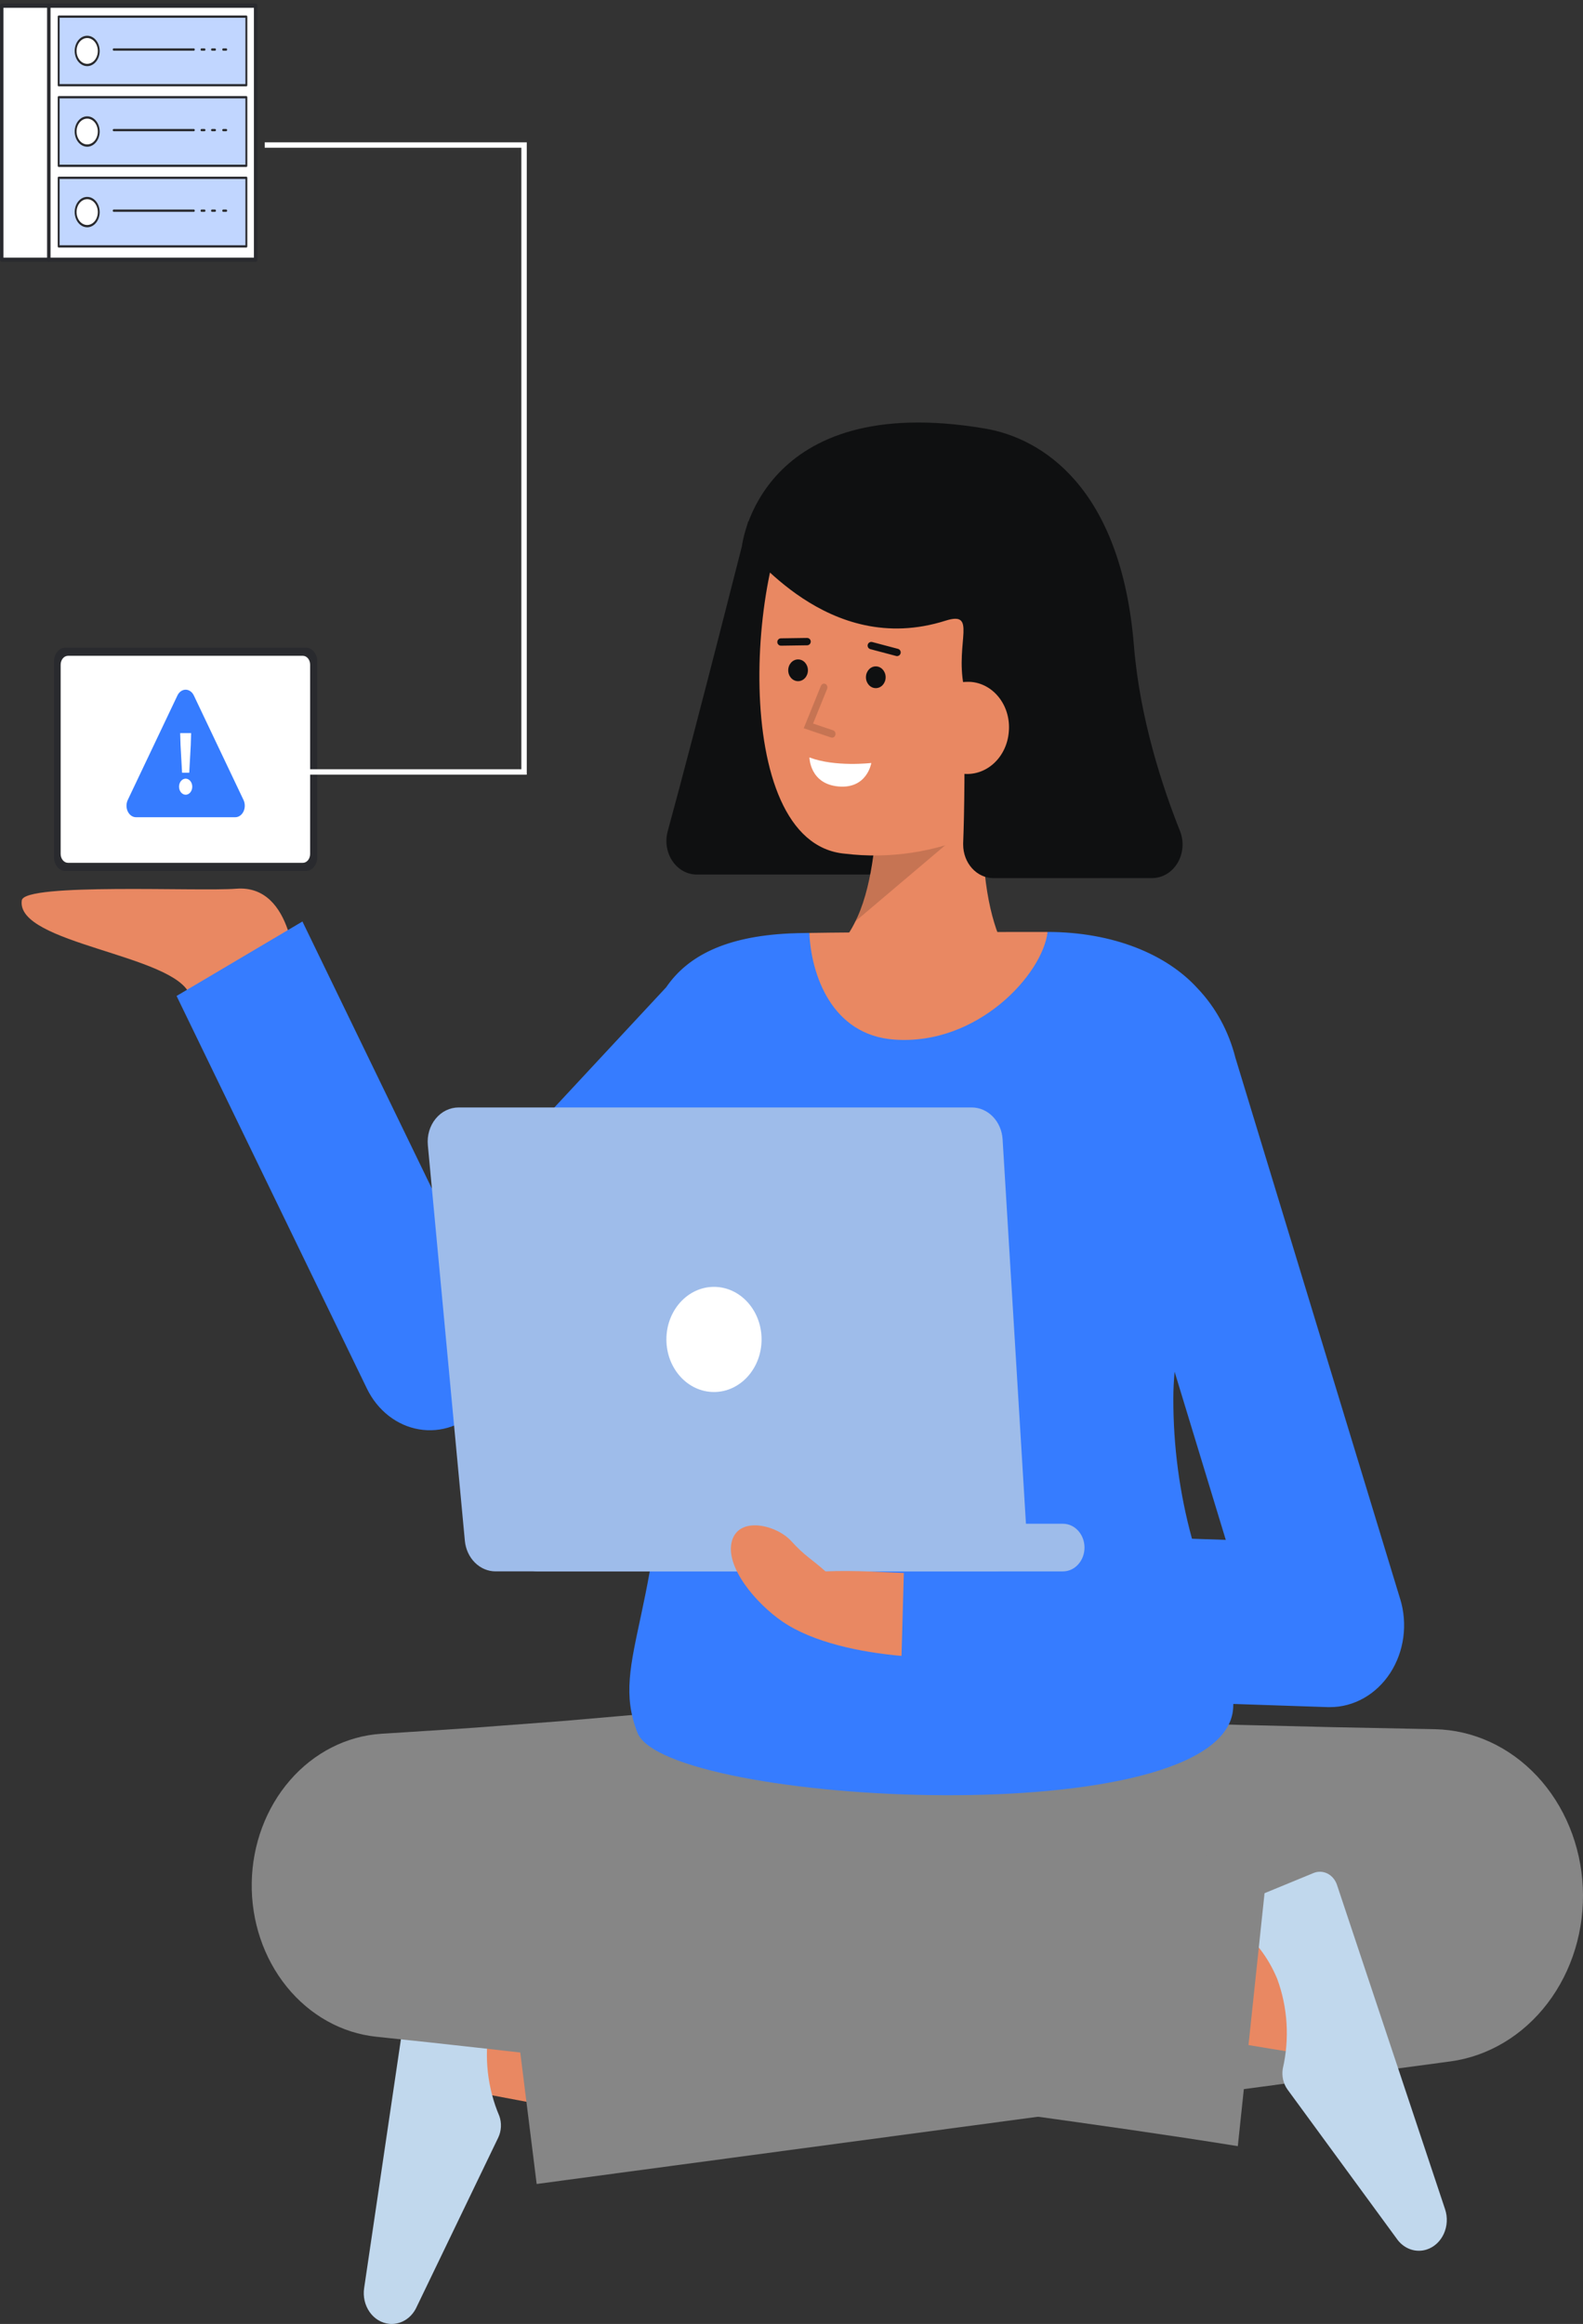 <svg width="293" height="430" viewBox="0 0 293 430" fill="none" xmlns="http://www.w3.org/2000/svg">
<rect x="0" y="0" width="293" height="430" fill="#333333" stroke="none"/>
<path d="M10 122.376L10 158.614C10 160.016 10.936 161.153 12.091 161.153H56.627C57.782 161.153 58.718 160.016 58.718 158.614V122.376C58.718 120.974 57.782 119.836 56.627 119.836H12.091C10.936 119.836 10 120.974 10 122.376Z" fill="#292A2E"/>
<path d="M57.403 122.979V158.011C57.403 158.445 57.261 158.861 57.008 159.168C56.756 159.474 56.413 159.647 56.056 159.647H12.588C12.409 159.647 12.231 159.604 12.066 159.521C11.901 159.437 11.75 159.316 11.624 159.162C11.497 159.008 11.397 158.826 11.328 158.625C11.26 158.424 11.225 158.209 11.225 157.991V122.999C11.225 122.781 11.26 122.566 11.328 122.365C11.397 122.164 11.497 121.982 11.624 121.828C11.75 121.674 11.901 121.552 12.066 121.469C12.231 121.386 12.409 121.343 12.588 121.343H56.056C56.413 121.343 56.756 121.516 57.008 121.822C57.261 122.129 57.403 122.545 57.403 122.979Z" fill="white"/>
<path d="M32.843 128.678L23.648 148.019C23.495 148.342 23.414 148.709 23.414 149.082C23.414 149.456 23.495 149.822 23.649 150.146C23.802 150.469 24.023 150.737 24.29 150.924C24.556 151.111 24.858 151.209 25.165 151.209H43.554C43.861 151.209 44.163 151.111 44.429 150.924C44.696 150.737 44.917 150.469 45.071 150.146C45.224 149.822 45.305 149.456 45.305 149.082C45.305 148.709 45.224 148.342 45.071 148.019L35.876 128.678C35.722 128.355 35.501 128.086 35.235 127.9C34.969 127.713 34.667 127.615 34.36 127.615C34.052 127.615 33.75 127.713 33.484 127.9C33.218 128.086 32.997 128.355 32.843 128.678Z" fill="#367CFF"/>
<path d="M33.141 145.502C33.15 145.211 33.23 144.93 33.37 144.694C33.51 144.458 33.705 144.277 33.929 144.174C34.153 144.071 34.397 144.05 34.631 144.114C34.865 144.178 35.078 144.324 35.244 144.533C35.41 144.743 35.522 145.008 35.565 145.294C35.608 145.581 35.581 145.876 35.487 146.144C35.393 146.412 35.236 146.64 35.036 146.801C34.836 146.961 34.602 147.047 34.362 147.047C34.198 147.047 34.035 147.006 33.883 146.928C33.732 146.849 33.595 146.735 33.481 146.59C33.367 146.446 33.278 146.275 33.219 146.088C33.161 145.901 33.134 145.702 33.141 145.502ZM33.416 137.867L33.347 135.644H35.375L35.309 137.867L35.027 142.98H33.699L33.416 137.867Z" fill="white"/>
<path d="M47.318 1.061H0.319V48.058H47.318V1.061Z" fill="white"/>
<path d="M47.318 48.447H0.32C0.235 48.447 0.154 48.406 0.094 48.333C0.034 48.26 0 48.161 0 48.058V1.061C0 0.958 0.034 0.859 0.094 0.787C0.154 0.714 0.235 0.673 0.32 0.673H47.318C47.403 0.673 47.484 0.714 47.544 0.787C47.604 0.859 47.638 0.958 47.638 1.061V48.058C47.638 48.161 47.604 48.26 47.544 48.333C47.484 48.406 47.403 48.447 47.318 48.447ZM0.639 47.67H46.998V1.449H0.639V47.67Z" fill="#292A2E"/>
<path d="M45.601 3.082H10.858V15.771H45.601V3.082Z" fill="#367CFF"/>
<g opacity="0.69">
<path d="M45.601 3.082H10.858V15.771H45.601V3.082Z" fill="white"/>
</g>
<path d="M45.601 15.982H10.859C10.836 15.982 10.813 15.976 10.792 15.966C10.771 15.955 10.752 15.939 10.736 15.92C10.719 15.9 10.707 15.877 10.698 15.851C10.689 15.826 10.685 15.798 10.685 15.77V3.08C10.684 3.052 10.689 3.025 10.698 2.999C10.707 2.974 10.719 2.95 10.736 2.931C10.752 2.911 10.771 2.895 10.792 2.885C10.813 2.874 10.836 2.869 10.859 2.869H45.601C45.647 2.869 45.691 2.891 45.724 2.931C45.757 2.97 45.775 3.024 45.775 3.08V15.77C45.775 15.798 45.771 15.826 45.762 15.851C45.753 15.877 45.74 15.9 45.724 15.92C45.708 15.939 45.689 15.955 45.668 15.966C45.647 15.976 45.624 15.982 45.601 15.982ZM11.035 15.559H45.427V3.293H11.035V15.559Z" fill="#292A2E"/>
<path d="M16.137 12.029C17.32 12.029 18.28 10.864 18.28 9.426C18.28 7.988 17.32 6.823 16.137 6.823C14.953 6.823 13.993 7.988 13.993 9.426C13.993 10.864 14.953 12.029 16.137 12.029Z" fill="white"/>
<path d="M16.136 12.24C15.678 12.24 15.229 12.075 14.848 11.766C14.467 11.457 14.17 11.017 13.995 10.503C13.819 9.988 13.774 9.422 13.863 8.876C13.952 8.33 14.173 7.829 14.497 7.435C14.821 7.042 15.234 6.774 15.684 6.665C16.133 6.556 16.599 6.612 17.023 6.825C17.446 7.038 17.808 7.399 18.063 7.862C18.318 8.325 18.454 8.869 18.454 9.426C18.453 10.172 18.209 10.887 17.774 11.415C17.34 11.943 16.75 12.239 16.136 12.24ZM16.136 7.034C15.746 7.034 15.366 7.175 15.042 7.438C14.718 7.7 14.466 8.074 14.317 8.511C14.168 8.948 14.129 9.429 14.205 9.893C14.281 10.357 14.468 10.783 14.744 11.117C15.019 11.451 15.37 11.679 15.752 11.771C16.134 11.864 16.53 11.816 16.89 11.635C17.25 11.454 17.557 11.148 17.773 10.754C17.99 10.361 18.105 9.899 18.105 9.426C18.105 8.792 17.897 8.184 17.528 7.735C17.159 7.287 16.658 7.035 16.136 7.034Z" fill="#292A2E"/>
<path d="M35.877 9.376H21.045C20.999 9.376 20.955 9.354 20.922 9.314C20.889 9.275 20.871 9.221 20.871 9.165C20.871 9.109 20.889 9.055 20.922 9.015C20.955 8.975 20.999 8.953 21.045 8.953H35.877C35.9 8.953 35.922 8.959 35.944 8.969C35.965 8.98 35.984 8.995 36 9.015C36.016 9.035 36.029 9.058 36.038 9.084C36.047 9.109 36.051 9.137 36.051 9.165C36.051 9.193 36.047 9.22 36.038 9.246C36.029 9.271 36.016 9.295 36 9.314C35.984 9.334 35.965 9.35 35.944 9.36C35.922 9.371 35.9 9.376 35.877 9.376Z" fill="#292A2E"/>
<path d="M39.794 9.376H39.241C39.194 9.376 39.15 9.354 39.117 9.314C39.085 9.275 39.066 9.221 39.066 9.165C39.066 9.109 39.085 9.055 39.117 9.015C39.15 8.975 39.194 8.953 39.241 8.953H39.794C39.84 8.953 39.884 8.975 39.917 9.015C39.95 9.055 39.968 9.109 39.968 9.165C39.968 9.221 39.95 9.275 39.917 9.314C39.884 9.354 39.84 9.376 39.794 9.376Z" fill="#292A2E"/>
<path d="M37.852 9.376H37.299C37.253 9.376 37.209 9.354 37.176 9.314C37.143 9.275 37.125 9.221 37.125 9.165C37.125 9.109 37.143 9.055 37.176 9.015C37.209 8.975 37.253 8.953 37.299 8.953H37.852C37.875 8.953 37.898 8.959 37.919 8.969C37.94 8.98 37.959 8.995 37.975 9.015C37.991 9.035 38.004 9.058 38.013 9.084C38.022 9.109 38.026 9.137 38.026 9.165C38.026 9.193 38.022 9.22 38.013 9.246C38.004 9.271 37.991 9.295 37.975 9.314C37.959 9.334 37.94 9.35 37.919 9.36C37.898 9.371 37.875 9.376 37.852 9.376Z" fill="#292A2E"/>
<path d="M41.867 9.376H41.314C41.268 9.376 41.223 9.354 41.191 9.314C41.158 9.275 41.14 9.221 41.14 9.165C41.14 9.109 41.158 9.055 41.191 9.015C41.223 8.975 41.268 8.953 41.314 8.953H41.867C41.89 8.953 41.913 8.959 41.934 8.969C41.955 8.98 41.974 8.995 41.99 9.015C42.006 9.035 42.019 9.058 42.028 9.084C42.037 9.109 42.041 9.137 42.041 9.165C42.041 9.193 42.037 9.22 42.028 9.246C42.019 9.271 42.006 9.295 41.99 9.314C41.974 9.334 41.955 9.35 41.934 9.36C41.913 9.371 41.89 9.376 41.867 9.376Z" fill="#292A2E"/>
<path d="M45.601 17.991H10.858V30.68H45.601V17.991Z" fill="#367CFF"/>
<g opacity="0.69">
<path d="M45.601 17.991H10.858V30.68H45.601V17.991Z" fill="white"/>
</g>
<path d="M45.601 30.891H10.859C10.836 30.891 10.813 30.886 10.792 30.875C10.771 30.864 10.752 30.849 10.736 30.829C10.719 30.809 10.707 30.786 10.698 30.761C10.689 30.735 10.685 30.707 10.685 30.68V17.99C10.684 17.963 10.689 17.935 10.698 17.909C10.707 17.884 10.719 17.86 10.736 17.841C10.752 17.821 10.771 17.805 10.792 17.795C10.813 17.784 10.836 17.779 10.859 17.779H45.601C45.624 17.779 45.647 17.784 45.668 17.795C45.689 17.806 45.708 17.821 45.724 17.841C45.74 17.86 45.753 17.884 45.762 17.909C45.771 17.935 45.775 17.963 45.775 17.99V30.68C45.775 30.707 45.771 30.735 45.762 30.761C45.753 30.786 45.74 30.809 45.724 30.829C45.708 30.849 45.689 30.864 45.668 30.875C45.647 30.886 45.624 30.891 45.601 30.891ZM11.035 30.468H45.427V18.203H11.035V30.468Z" fill="#292A2E"/>
<path d="M16.137 26.939C17.32 26.939 18.28 25.773 18.28 24.335C18.28 22.898 17.32 21.732 16.137 21.732C14.953 21.732 13.993 22.898 13.993 24.335C13.993 25.773 14.953 26.939 16.137 26.939Z" fill="white"/>
<path d="M16.136 27.15C15.678 27.15 15.229 26.985 14.848 26.675C14.467 26.366 14.17 25.927 13.995 25.412C13.819 24.898 13.774 24.332 13.863 23.786C13.952 23.24 14.173 22.738 14.497 22.345C14.821 21.951 15.234 21.683 15.684 21.575C16.134 21.466 16.6 21.522 17.023 21.735C17.447 21.948 17.808 22.309 18.063 22.772C18.318 23.235 18.454 23.779 18.454 24.336C18.453 25.082 18.208 25.797 17.774 26.325C17.339 26.852 16.75 27.149 16.136 27.15ZM16.136 21.944C15.746 21.944 15.366 22.084 15.042 22.347C14.718 22.61 14.466 22.983 14.317 23.42C14.168 23.857 14.129 24.338 14.205 24.802C14.281 25.266 14.468 25.692 14.744 26.027C15.019 26.361 15.37 26.589 15.752 26.681C16.134 26.773 16.53 26.726 16.89 26.545C17.249 26.364 17.557 26.058 17.773 25.664C17.99 25.271 18.105 24.809 18.105 24.336C18.105 23.701 17.897 23.094 17.528 22.645C17.159 22.197 16.658 21.945 16.136 21.944Z" fill="#292A2E"/>
<path d="M35.877 24.285H21.045C20.999 24.285 20.955 24.263 20.922 24.224C20.889 24.184 20.871 24.13 20.871 24.074C20.871 24.018 20.889 23.964 20.922 23.924C20.955 23.885 20.999 23.862 21.045 23.862H35.877C35.923 23.862 35.968 23.885 36 23.924C36.033 23.964 36.051 24.018 36.051 24.074C36.051 24.13 36.033 24.184 36 24.224C35.968 24.263 35.923 24.285 35.877 24.285Z" fill="#292A2E"/>
<path d="M39.794 24.285H39.241C39.194 24.285 39.15 24.263 39.117 24.224C39.085 24.184 39.066 24.13 39.066 24.074C39.066 24.018 39.085 23.964 39.117 23.924C39.15 23.885 39.194 23.862 39.241 23.862H39.794C39.84 23.862 39.884 23.885 39.917 23.924C39.95 23.964 39.968 24.018 39.968 24.074C39.968 24.13 39.95 24.184 39.917 24.224C39.884 24.263 39.84 24.285 39.794 24.285Z" fill="#292A2E"/>
<path d="M37.852 24.285H37.299C37.253 24.285 37.209 24.263 37.176 24.224C37.143 24.184 37.125 24.13 37.125 24.074C37.125 24.018 37.143 23.964 37.176 23.924C37.209 23.885 37.253 23.862 37.299 23.862H37.852C37.898 23.862 37.943 23.885 37.975 23.924C38.008 23.964 38.026 24.018 38.026 24.074C38.026 24.13 38.008 24.184 37.975 24.224C37.943 24.263 37.898 24.285 37.852 24.285Z" fill="#292A2E"/>
<path d="M41.867 24.285H41.314C41.268 24.285 41.223 24.263 41.191 24.224C41.158 24.184 41.14 24.13 41.14 24.074C41.14 24.018 41.158 23.964 41.191 23.924C41.223 23.885 41.268 23.862 41.314 23.862H41.867C41.913 23.862 41.958 23.885 41.99 23.924C42.023 23.964 42.041 24.018 42.041 24.074C42.041 24.13 42.023 24.184 41.99 24.224C41.958 24.263 41.913 24.285 41.867 24.285Z" fill="#292A2E"/>
<path d="M45.601 32.9H10.858V45.589H45.601V32.9Z" fill="#367CFF"/>
<g opacity="0.69">
<path d="M45.601 32.9H10.858V45.589H45.601V32.9Z" fill="white"/>
</g>
<path d="M45.601 45.801H10.859C10.836 45.801 10.813 45.795 10.792 45.785C10.771 45.774 10.752 45.758 10.736 45.739C10.719 45.719 10.707 45.696 10.698 45.67C10.689 45.644 10.684 45.617 10.685 45.589V32.901C10.684 32.873 10.689 32.845 10.698 32.819C10.707 32.794 10.719 32.77 10.736 32.751C10.752 32.731 10.771 32.716 10.792 32.705C10.813 32.694 10.836 32.689 10.859 32.689H45.601C45.647 32.689 45.691 32.711 45.724 32.751C45.757 32.791 45.775 32.844 45.775 32.901V45.589C45.775 45.645 45.757 45.699 45.724 45.739C45.691 45.778 45.647 45.801 45.601 45.801ZM11.035 45.377H45.427V33.112H11.035V45.377Z" fill="#292A2E"/>
<path d="M16.137 41.848C17.32 41.848 18.28 40.682 18.28 39.245C18.28 37.807 17.32 36.642 16.137 36.642C14.953 36.642 13.993 37.807 13.993 39.245C13.993 40.682 14.953 41.848 16.137 41.848Z" fill="white"/>
<path d="M16.136 42.059C15.678 42.059 15.229 41.894 14.848 41.585C14.467 41.275 14.17 40.836 13.995 40.321C13.819 39.807 13.774 39.241 13.863 38.695C13.952 38.149 14.173 37.648 14.497 37.254C14.821 36.86 15.234 36.592 15.684 36.484C16.134 36.375 16.6 36.431 17.023 36.644C17.447 36.857 17.808 37.218 18.063 37.681C18.318 38.144 18.454 38.688 18.454 39.245C18.453 39.991 18.208 40.706 17.774 41.234C17.339 41.761 16.75 42.058 16.136 42.059ZM16.136 36.853C15.746 36.853 15.366 36.994 15.042 37.256C14.718 37.519 14.466 37.893 14.317 38.33C14.168 38.767 14.129 39.247 14.205 39.711C14.281 40.175 14.468 40.601 14.744 40.936C15.019 41.27 15.37 41.498 15.752 41.59C16.134 41.683 16.53 41.635 16.89 41.454C17.249 41.273 17.557 40.967 17.773 40.573C17.99 40.18 18.105 39.718 18.105 39.245C18.105 38.611 17.897 38.003 17.528 37.554C17.159 37.106 16.658 36.854 16.136 36.853Z" fill="#292A2E"/>
<path d="M35.877 39.195H21.045C20.999 39.195 20.955 39.173 20.922 39.133C20.889 39.093 20.871 39.04 20.871 38.984C20.871 38.928 20.889 38.874 20.922 38.834C20.955 38.794 20.999 38.772 21.045 38.772H35.877C35.923 38.772 35.968 38.794 36 38.834C36.033 38.874 36.051 38.928 36.051 38.984C36.051 39.04 36.033 39.093 36 39.133C35.968 39.173 35.923 39.195 35.877 39.195Z" fill="#292A2E"/>
<path d="M39.794 39.195H39.241C39.194 39.195 39.15 39.173 39.117 39.133C39.085 39.093 39.066 39.04 39.066 38.984C39.066 38.928 39.085 38.874 39.117 38.834C39.15 38.794 39.194 38.772 39.241 38.772H39.794C39.84 38.772 39.884 38.794 39.917 38.834C39.95 38.874 39.968 38.928 39.968 38.984C39.968 39.04 39.95 39.093 39.917 39.133C39.884 39.173 39.84 39.195 39.794 39.195Z" fill="#292A2E"/>
<path d="M37.852 39.195H37.299C37.253 39.195 37.209 39.173 37.176 39.133C37.143 39.093 37.125 39.04 37.125 38.984C37.125 38.928 37.143 38.874 37.176 38.834C37.209 38.794 37.253 38.772 37.299 38.772H37.852C37.898 38.772 37.943 38.794 37.975 38.834C38.008 38.874 38.026 38.928 38.026 38.984C38.026 39.04 38.008 39.093 37.975 39.133C37.943 39.173 37.898 39.195 37.852 39.195Z" fill="#292A2E"/>
<path d="M41.867 39.195H41.314C41.268 39.195 41.223 39.173 41.191 39.133C41.158 39.093 41.14 39.04 41.14 38.984C41.14 38.928 41.158 38.874 41.191 38.834C41.223 38.794 41.268 38.772 41.314 38.772H41.867C41.913 38.772 41.958 38.794 41.99 38.834C42.023 38.874 42.041 38.928 42.041 38.984C42.041 39.04 42.023 39.093 41.99 39.133C41.958 39.173 41.913 39.195 41.867 39.195Z" fill="#292A2E"/>
<path d="M9.035 48.447C8.95 48.447 8.868 48.406 8.808 48.333C8.749 48.26 8.715 48.161 8.715 48.058V1.061C8.715 0.958 8.749 0.859 8.808 0.787C8.868 0.714 8.95 0.673 9.035 0.673C9.119 0.673 9.201 0.714 9.261 0.787C9.321 0.859 9.354 0.958 9.354 1.061V48.058C9.354 48.161 9.321 48.26 9.261 48.333C9.201 48.406 9.119 48.447 9.035 48.447Z" fill="#292A2E"/>
<path d="M138.482 96.486C138.482 96.486 128.944 134.229 123.586 153.814C123.332 154.742 123.279 155.723 123.43 156.678C123.581 157.633 123.932 158.535 124.456 159.313C124.979 160.091 125.661 160.723 126.445 161.158C127.229 161.593 128.095 161.819 128.973 161.818H162.445C163.89 161.817 165.281 161.202 166.327 160.1C167.373 158.998 167.995 157.494 168.064 155.899L170.321 103.358L138.482 96.486Z" fill="#0F1011"/>
<path d="M189.78 180.444C189.78 180.444 180.044 174.756 182.194 145.491L162.087 141.395C162.087 141.395 164.367 167.628 154.203 175.968L189.78 180.444Z" fill="#E98862"/>
<path opacity="0.15" d="M158.317 170.48L175.007 156.352L161.89 156.213C161.513 161.173 160.302 166.011 158.317 170.48Z" fill="black"/>
<path d="M193.591 134.134C192.207 143.013 187.827 151.425 180.737 154.299C173.011 157.696 164.649 158.952 156.382 157.958C134.373 155.988 138.681 100.717 149.121 89.972C159.562 79.227 190.231 85.995 193.976 103.946C195.913 113.23 194.909 125.689 193.591 134.134Z" fill="#E98862"/>
<path d="M162.102 127.326C163.109 127.326 163.925 126.425 163.925 125.313C163.925 124.2 163.109 123.299 162.102 123.299C161.095 123.299 160.278 124.2 160.278 125.313C160.278 126.425 161.095 127.326 162.102 127.326Z" fill="#0F1011"/>
<path d="M147.716 126.038C148.723 126.038 149.539 125.137 149.539 124.024C149.539 122.912 148.723 122.011 147.716 122.011C146.709 122.011 145.893 122.912 145.893 124.024C145.893 125.137 146.709 126.038 147.716 126.038Z" fill="#0F1011"/>
<path d="M149.383 118.718L144.553 118.788" stroke="#0F1011" stroke-width="1.362" stroke-miterlimit="10" stroke-linecap="round"/>
<path d="M166.032 120.714L161.27 119.454" stroke="#0F1011" stroke-width="1.362" stroke-miterlimit="10" stroke-linecap="round"/>
<path d="M161.271 141.172C161.271 141.172 154.542 141.962 149.82 140.147C149.82 140.147 149.862 145.042 155.188 145.52C160.515 145.998 161.271 141.172 161.271 141.172Z" fill="white"/>
<g opacity="0.15">
<path d="M154.015 136.49C154.167 136.491 154.314 136.432 154.429 136.324C154.544 136.215 154.62 136.064 154.642 135.898C154.665 135.733 154.632 135.564 154.551 135.423C154.47 135.282 154.345 135.178 154.2 135.13L150.492 133.879L153.08 127.496C153.118 127.412 153.14 127.321 153.145 127.227C153.151 127.133 153.138 127.04 153.11 126.952C153.081 126.863 153.037 126.782 152.979 126.714C152.921 126.645 152.852 126.59 152.774 126.551C152.697 126.513 152.613 126.492 152.528 126.491C152.444 126.489 152.359 126.507 152.281 126.542C152.202 126.577 152.131 126.63 152.071 126.696C152.011 126.763 151.964 126.842 151.933 126.929L148.762 134.747L153.832 136.462C153.891 136.482 153.953 136.491 154.015 136.49Z" fill="black"/>
</g>
<path d="M137.335 101.011C137.335 101.011 140.558 72.226 182.321 79.295C192.732 81.057 207.487 90.035 209.878 119.458C210.97 132.955 215.183 145.68 218.397 153.735C218.777 154.681 218.938 155.716 218.864 156.748C218.79 157.779 218.484 158.774 217.974 159.642C217.463 160.51 216.765 161.223 215.941 161.717C215.118 162.211 214.196 162.47 213.259 162.471L183.902 162.482C183.165 162.483 182.434 162.324 181.752 162.014C181.07 161.703 180.45 161.248 179.927 160.673C179.405 160.098 178.99 159.415 178.706 158.663C178.423 157.91 178.276 157.104 178.275 156.289C178.275 156.198 178.275 156.106 178.275 156.011C178.486 150.493 178.653 141.15 178.368 126.869C176.842 118.719 180.907 112.972 175.006 114.845C153.093 121.79 138.981 101.476 137.335 101.011Z" fill="#0F1011"/>
<path d="M171.314 133.983C171.149 136.24 171.801 138.477 173.129 140.202C174.457 141.927 176.351 142.999 178.394 143.182C180.438 143.365 182.463 142.644 184.025 141.178C185.588 139.712 186.558 137.62 186.724 135.363C186.92 133.148 186.311 130.937 185.032 129.217C183.752 127.497 181.907 126.409 179.901 126.191C179.816 126.183 179.73 126.174 179.65 126.169C174.134 125.967 171.66 129.283 171.314 133.983Z" fill="#E98862"/>
<path d="M114.331 381.389C111.94 380.947 85.012 375.865 85.012 375.865" stroke="#E98862" stroke-width="21" stroke-miterlimit="10"/>
<path d="M67.397 423.375C67.283 424.15 67.315 424.942 67.49 425.702C67.666 426.463 67.982 427.175 68.418 427.795C68.854 428.414 69.401 428.928 70.025 429.304C70.649 429.679 71.336 429.909 72.044 429.978C73.025 430.073 74.011 429.858 74.884 429.356C75.758 428.854 76.484 428.086 76.976 427.144L92.217 395.521C92.51 394.908 92.68 394.233 92.714 393.541C92.749 392.849 92.648 392.157 92.418 391.512C90.222 386.371 89.578 380.588 90.581 375.013C91.523 370.701 93.543 366.768 96.412 363.663C96.69 363.395 96.894 363.045 96.999 362.654C97.104 362.263 97.106 361.847 97.004 361.455C96.903 361.063 96.703 360.711 96.427 360.439C96.151 360.168 95.811 359.989 95.447 359.924L80.614 357.179C80.176 357.098 79.728 357.113 79.296 357.224C78.864 357.335 78.456 357.539 78.095 357.824C77.734 358.109 77.428 358.471 77.194 358.887C76.96 359.303 76.803 359.767 76.731 360.25L67.397 423.375Z" fill="#C1D8ED"/>
<path d="M195.646 317.974C206.845 318.488 218.239 318.849 229.64 319.16L246.772 319.577L263.886 319.916L265.591 319.951C272.659 320.098 279.414 323.199 284.493 328.629C289.573 334.06 292.6 341.415 292.963 349.212C293.326 357.009 290.999 364.668 286.451 370.646C281.903 376.623 275.472 380.473 268.455 381.421L99.334 404.1L92.443 348.9L260.809 320.196L265.378 381.699L248.003 382.938L230.638 384.097C219.044 384.838 207.443 385.532 195.636 386.067L195.646 317.974Z" fill="#868686"/>
<path d="M215.3 364.934C217.637 365.628 240.215 369.253 240.215 369.253" stroke="#E98862" stroke-width="21" stroke-miterlimit="10"/>
<path d="M267.473 408.778C267.718 409.514 267.823 410.299 267.782 411.082C267.74 411.866 267.552 412.632 267.231 413.331C266.909 414.031 266.46 414.65 265.912 415.15C265.364 415.649 264.728 416.019 264.045 416.235C263.098 416.535 262.094 416.53 261.149 416.22C260.205 415.91 259.361 415.309 258.716 414.487L238.317 386.634C237.925 386.094 237.644 385.466 237.492 384.795C237.34 384.123 237.321 383.423 237.436 382.743C238.708 377.235 238.346 371.423 236.404 366.159C234.738 362.123 232.079 358.685 228.728 356.238C228.41 356.033 228.15 355.732 227.98 355.37C227.81 355.008 227.737 354.6 227.769 354.194C227.801 353.788 227.937 353.4 228.161 353.076C228.385 352.752 228.688 352.505 229.034 352.364L243.128 346.56C243.543 346.389 243.986 346.311 244.429 346.329C244.872 346.347 245.308 346.461 245.711 346.666C246.114 346.87 246.477 347.161 246.778 347.52C247.079 347.88 247.313 348.302 247.466 348.762L267.473 408.778Z" fill="#C1D8ED"/>
<path d="M158.095 381.066C151.008 380.4 143.924 379.919 136.841 379.469C129.759 379.052 122.676 378.635 115.597 378.357L104.975 377.904L94.357 377.566C87.278 377.306 80.201 377.199 73.123 377.049L75.577 320.892C88.826 322.939 102.092 324.818 115.354 326.746C128.616 328.673 141.895 330.445 155.169 332.248L175.094 334.842L195.031 337.311C208.33 338.888 221.629 340.457 234.959 341.748L229.109 397.1C215.869 394.968 202.6 393.112 189.33 391.263L169.413 388.595L149.484 386.049C136.19 384.427 122.898 382.78 109.595 381.278C96.291 379.776 82.986 378.236 69.665 376.857C63.278 376.194 57.352 372.892 53.075 367.612C48.797 362.332 46.482 355.462 46.594 348.378C46.705 341.294 49.234 334.517 53.675 329.404C58.116 324.29 64.141 321.217 70.546 320.799L72.121 320.701C79.188 320.243 86.256 319.827 93.32 319.258L103.918 318.458L114.515 317.542C121.579 316.954 128.641 316.226 135.703 315.503C142.764 314.743 149.825 313.952 156.882 312.978L158.095 381.066Z" fill="#868686"/>
<path d="M221.36 309.448L225.085 378.523L117.51 377.128L125.63 315.974L221.36 309.448Z" fill="#868686"/>
<path d="M54.707 180.262C54.707 180.262 54.518 163.57 43.715 164.439C36.899 164.986 4.517 163.327 4.035 166.584C2.842 174.645 32.462 176.615 35.151 184.125L54.707 180.262Z" fill="#E98862"/>
<path d="M259.171 295.899L228.655 195.686C227.416 190.808 225.006 186.39 221.68 182.901C215.929 176.55 206.001 172.45 193.896 172.436C192.99 180.232 150.131 180.26 149.804 172.617C148.168 172.645 146.897 172.672 146.104 172.714C134.268 173.278 127.266 176.896 123.311 182.666L82.918 226.073L55.977 170.504L32.683 184.282L67.916 256.935C68.882 258.928 70.255 260.645 71.925 261.952C73.596 263.259 75.518 264.12 77.541 264.466C79.564 264.812 81.632 264.634 83.582 263.946C85.532 263.259 87.311 262.08 88.778 260.503L120.829 226.059C122.087 235.053 122.847 244.123 123.104 253.219C123.595 298.329 112.559 306.834 117.995 320.62C123.268 334.003 226.867 339.561 228.251 316.02C228.266 315.772 228.267 315.526 228.275 315.28L245.753 315.868C245.893 315.868 246.033 315.868 246.172 315.868C248.349 315.869 250.495 315.297 252.432 314.2C254.37 313.103 256.042 311.512 257.313 309.56C258.583 307.607 259.415 305.349 259.738 302.972C260.062 300.594 259.868 298.165 259.173 295.887L259.171 295.899ZM226.882 284.921L220.625 284.709C218.319 276.299 217.156 267.556 217.175 258.768C217.175 257.1 217.263 255.45 217.409 253.812L226.882 284.921Z" fill="#367CFF"/>
<path d="M149.804 172.621C150.131 180.265 153.893 191.507 165.508 192.355C180.985 193.481 192.99 180.237 193.896 172.44H193.858C178.62 172.44 158.688 172.468 149.804 172.621Z" fill="#E98862"/>
<path d="M185.573 210.806L190.02 284.014C190.072 284.877 189.963 285.743 189.7 286.558C189.437 287.372 189.025 288.119 188.49 288.75C187.955 289.382 187.309 289.886 186.59 290.23C185.872 290.574 185.097 290.752 184.314 290.752H91.729C90.314 290.752 88.949 290.173 87.899 289.126C86.848 288.08 86.186 286.64 86.041 285.086L79.189 211.877C79.107 210.998 79.193 210.109 79.442 209.268C79.69 208.428 80.095 207.654 80.632 206.998C81.168 206.341 81.823 205.816 82.555 205.457C83.286 205.098 84.078 204.912 84.878 204.912H179.868C181.318 204.912 182.715 205.521 183.774 206.615C184.833 207.709 185.476 209.207 185.573 210.806Z" fill="#9EBCEA"/>
<path d="M99.464 290.754H196.741C198.945 290.754 200.732 288.781 200.732 286.346C200.732 283.912 198.945 281.938 196.741 281.938H99.464C97.26 281.938 95.472 283.912 95.472 286.346C95.472 288.781 97.26 290.754 99.464 290.754Z" fill="#9EBCEA"/>
<path d="M132.153 257.563C137.018 257.563 140.961 253.208 140.961 247.835C140.961 242.462 137.018 238.107 132.153 238.107C127.288 238.107 123.345 242.462 123.345 247.835C123.345 253.208 127.288 257.563 132.153 257.563Z" fill="white"/>
<path d="M144.843 300.052C150.493 303.903 159.239 305.723 166.864 306.39L167.292 291.048C163.706 290.935 158.194 290.518 152.796 290.756C150.357 288.559 148.953 287.906 146.449 285.142C143.784 282.197 136.79 280.43 135.469 285.142C134.148 289.853 139.886 296.662 144.843 300.052Z" fill="#E98862"/>
<path d="M49 26.836L97 26.836L97 142.836L57 142.836" stroke="white"/>
</svg>
